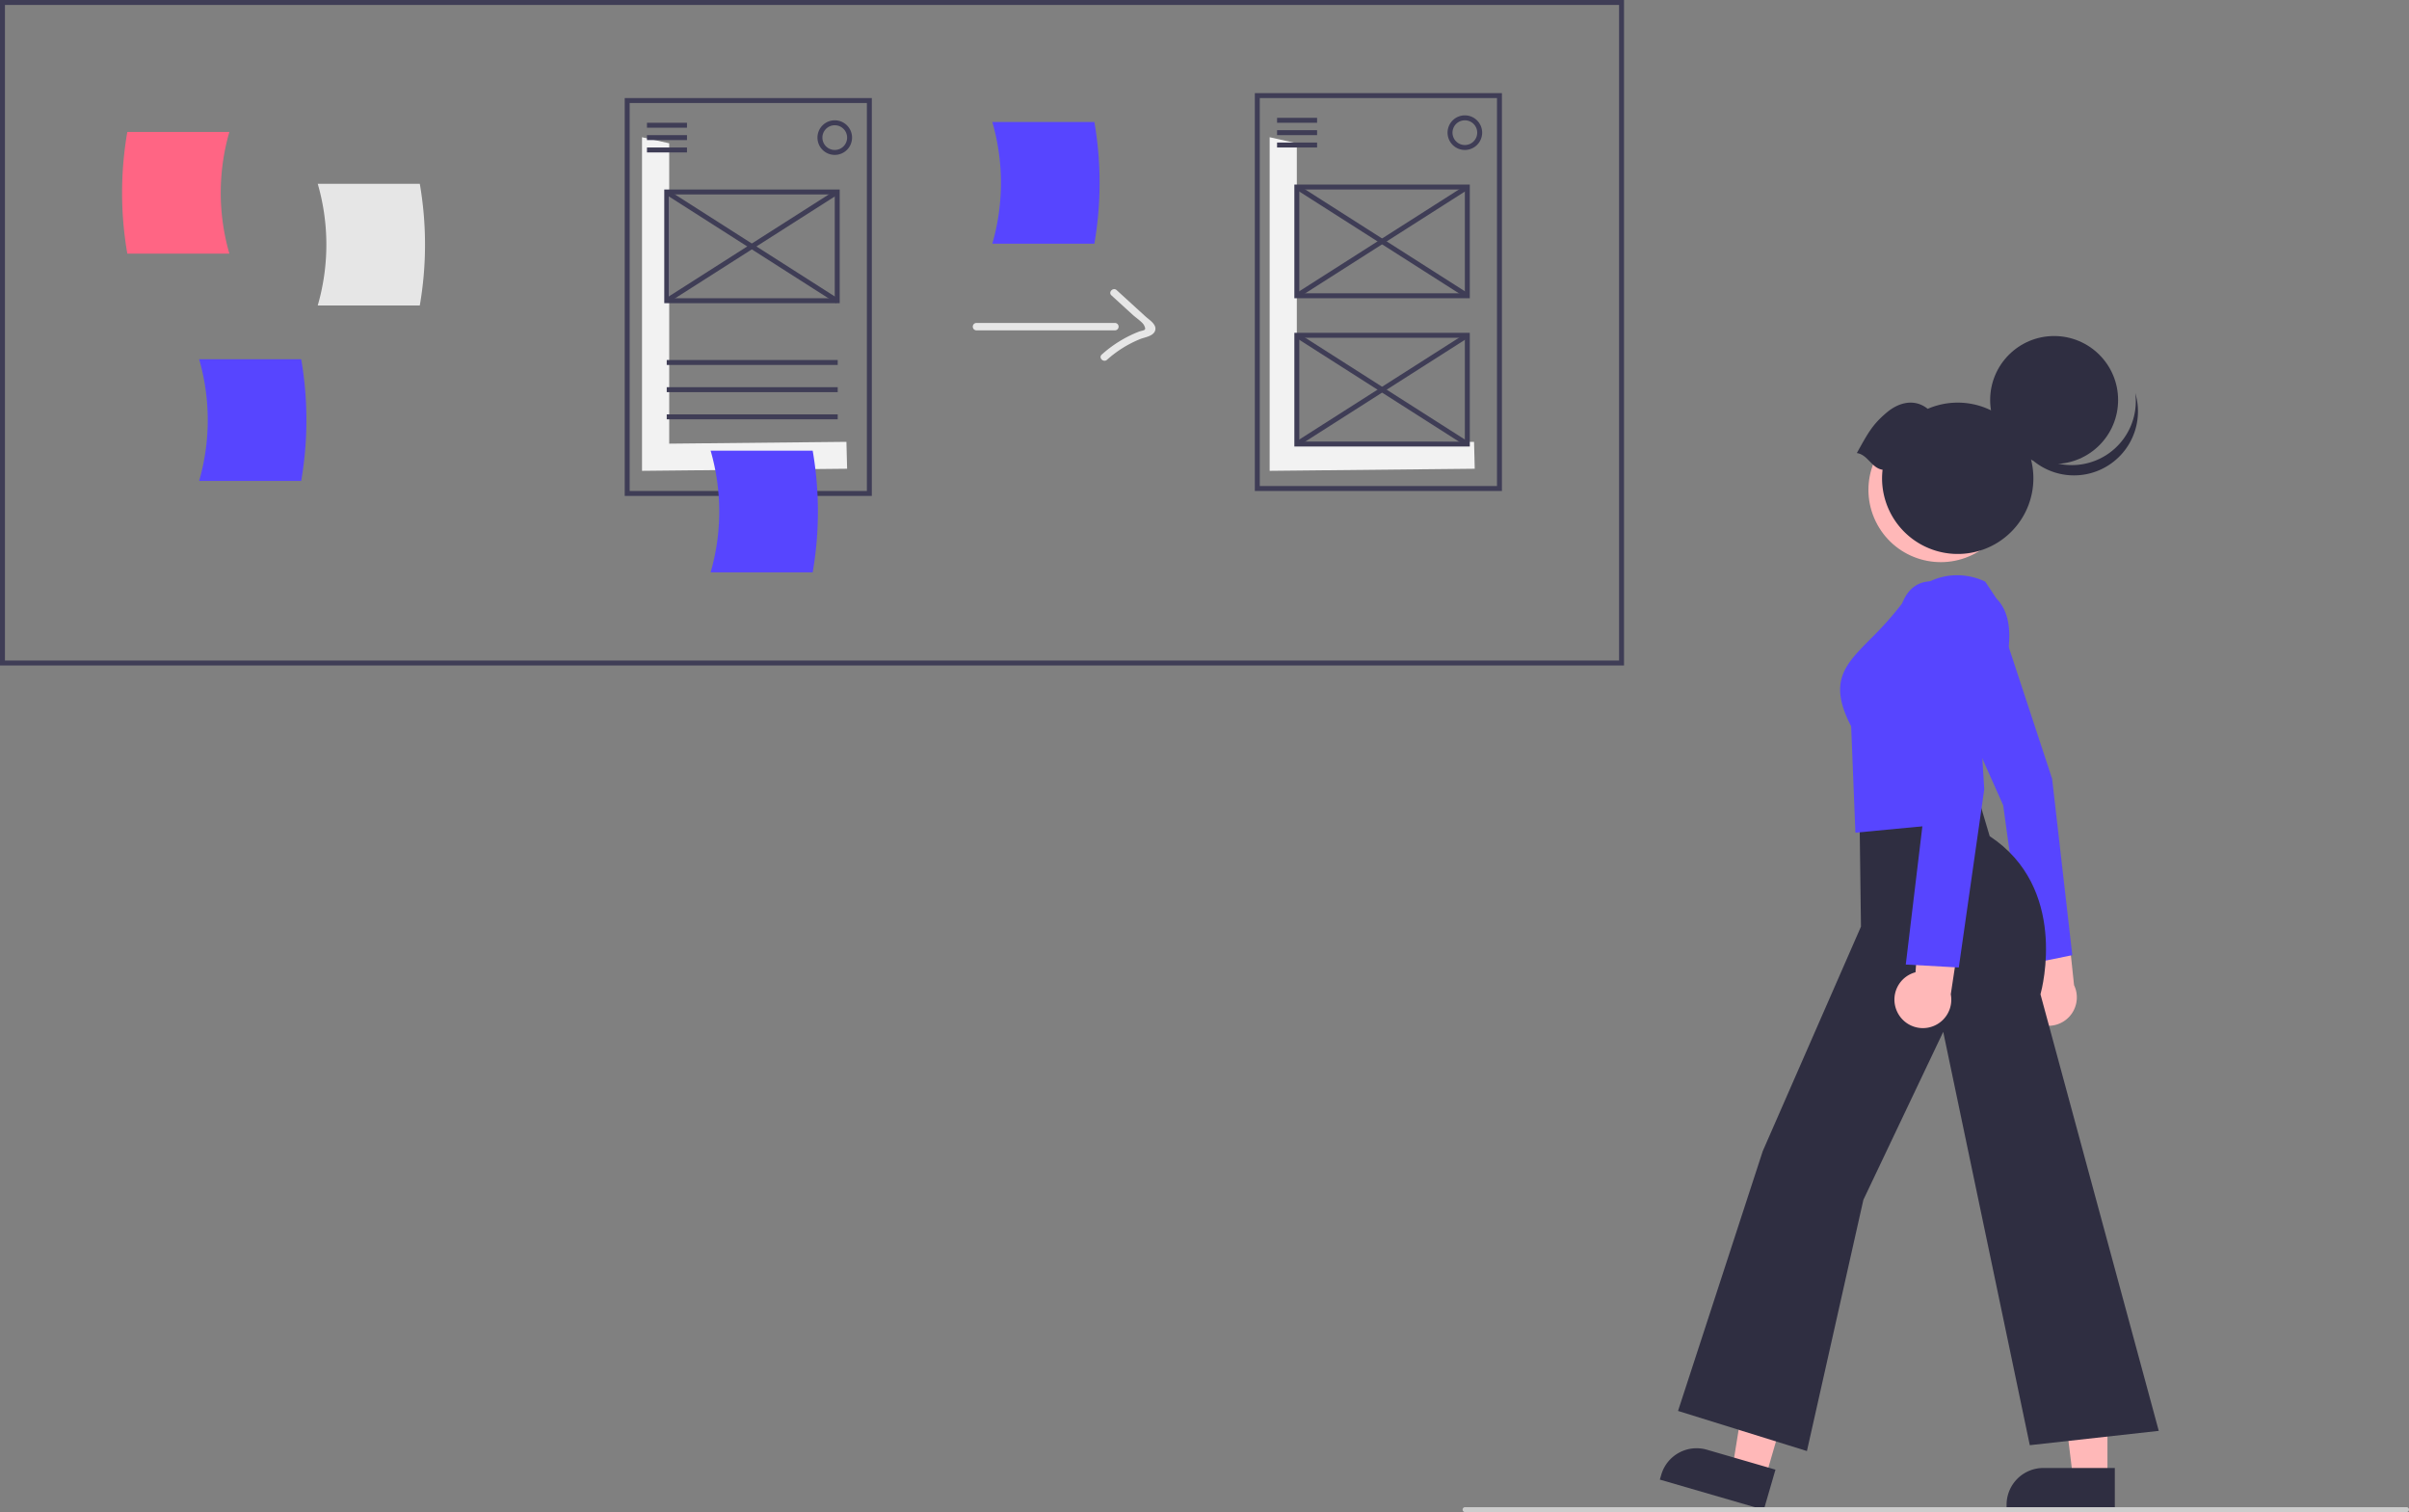 <svg xmlns="http://www.w3.org/2000/svg" data-name="Layer 1" width="974.917" height="611.895" viewBox="0 0 974.917 611.895" xmlns:xlink="http://www.w3.org/1999/xlink"><rect x="0" y="0" width="974.917" height="611.895" fill="#808080" stroke="none"/><path d="M769.778,413.351H112.542V144.052H769.778Zm-655.236-2H767.778V146.052H114.542Z" transform="translate(-112.542 -144.052)" fill="#3f3d56"/><path d="M205.37,246.689H164.066a144.461,144.461,0,0,1,0-49.247H205.37A88.611,88.611,0,0,0,205.37,246.689Z" transform="translate(-112.542 -144.052)" fill="#ff6584"/><path d="M241.128,267.667h41.304a144.46,144.46,0,0,0,0-49.247H241.128A88.611,88.611,0,0,1,241.128,267.667Z" transform="translate(-112.542 -144.052)" fill="#e6e6e6"/><path d="M507.67,277.737h56.126a1.501,1.501,0,0,0,0-3h-56.126a1.501,1.501,0,0,0,0,3Z" transform="translate(-112.542 -144.052)" fill="#e6e6e6"/><path d="M562.337,263.585l8.769,8.004c1.003.915,3.761,2.805,4.384,4.002,1.288,2.475-.096,1.91-2.304,2.767a49.36,49.36,0,0,0-14.764,9.168c-1.451,1.279.677,3.394,2.121,2.121a45.833,45.833,0,0,1,13.44-8.396c1.769-.7,5.125-1.11,5.966-3.217,1.029-2.579-2.248-4.482-3.8-5.899l-11.692-10.672c-1.424-1.299-3.551.816-2.121,2.121Z" transform="translate(-112.542 -144.052)" fill="#e6e6e6"/><path d="M193.128,338.667h41.304a144.46,144.46,0,0,0,0-49.247H193.128A88.611,88.611,0,0,1,193.128,338.667Z" transform="translate(-112.542 -144.052)" fill="#5745ff"/><path d="M514.128,242.667h41.304a144.46,144.46,0,0,0,0-49.247H514.128A88.611,88.611,0,0,1,514.128,242.667Z" transform="translate(-112.542 -144.052)" fill="#5745ff"/><polygon points="270.825 179.533 270.825 57.985 259.825 55.533 259.825 190.533 342.825 189.684 342.545 178.8 270.825 179.533" fill="#f2f2f2"/><path d="M465.367,344.737h-100v-161h100Zm-98-2h96v-157h-96Z" transform="translate(-112.542 -144.052)" fill="#3f3d56"/><rect x="261.825" y="49.684" width="16.197" height="2" fill="#3f3d56"/><rect x="261.825" y="54.684" width="16.197" height="2" fill="#3f3d56"/><rect x="261.825" y="59.684" width="16.197" height="2" fill="#3f3d56"/><rect x="269.825" y="145.684" width="69.197" height="2" fill="#3f3d56"/><rect x="269.825" y="156.684" width="69.197" height="2" fill="#3f3d56"/><rect x="269.825" y="167.684" width="69.197" height="2" fill="#3f3d56"/><path d="M450.367,206.737a7,7,0,1,1,7-7A7.008,7.008,0,0,1,450.367,206.737Zm0-12a5,5,0,1,0,5,5A5.006,5.006,0,0,0,450.367,194.737Z" transform="translate(-112.542 -144.052)" fill="#3f3d56"/><path d="M452.367,266.737h-71v-46h71Zm-69-2h67v-42h-67Z" transform="translate(-112.542 -144.052)" fill="#3f3d56"/><rect x="415.867" y="202.819" width="2" height="81.835" transform="matrix(0.538, -0.843, 0.843, 0.538, -125.318, 320.12)" fill="#3f3d56"/><rect x="375.949" y="242.736" width="81.835" height="2" transform="translate(-178.208 118.306) rotate(-32.524)" fill="#3f3d56"/><polygon points="524.825 179.533 524.825 57.985 513.825 55.533 513.825 190.533 596.825 189.684 596.545 178.8 524.825 179.533" fill="#f2f2f2"/><path d="M720.367,342.737h-100v-161h100Zm-98-2h96v-157h-96Z" transform="translate(-112.542 -144.052)" fill="#3f3d56"/><rect x="516.825" y="47.684" width="16.197" height="2" fill="#3f3d56"/><rect x="516.825" y="52.684" width="16.197" height="2" fill="#3f3d56"/><rect x="516.825" y="57.684" width="16.197" height="2" fill="#3f3d56"/><path d="M705.367,204.737a7,7,0,1,1,7-7A7.008,7.008,0,0,1,705.367,204.737Zm0-12a5,5,0,1,0,5,5A5.006,5.006,0,0,0,705.367,192.737Z" transform="translate(-112.542 -144.052)" fill="#3f3d56"/><path d="M707.367,264.737h-71v-46h71Zm-69-2h67v-42h-67Z" transform="translate(-112.542 -144.052)" fill="#3f3d56"/><rect x="670.867" y="200.819" width="2" height="81.835" transform="translate(-5.737 534.201) rotate(-57.475)" fill="#3f3d56"/><rect x="630.949" y="240.736" width="81.835" height="2" transform="translate(-137.156 255.023) rotate(-32.518)" fill="#3f3d56"/><path d="M707.367,324.737h-71v-46h71Zm-69-2h67v-42h-67Z" transform="translate(-112.542 -144.052)" fill="#3f3d56"/><rect x="670.867" y="260.819" width="2" height="81.835" transform="translate(-56.326 561.941) rotate(-57.475)" fill="#3f3d56"/><rect x="630.949" y="300.736" width="81.835" height="2" transform="translate(-169.41 264.43) rotate(-32.518)" fill="#3f3d56"/><path d="M400.128,375.667h41.304a144.46,144.46,0,0,0,0-49.247H400.128A88.611,88.611,0,0,1,400.128,375.667Z" transform="translate(-112.542 -144.052)" fill="#5745ff"/><circle cx="897.962" cy="342.261" r="29.266" transform="translate(-166.669 328.607) rotate(-28.663)" fill="#ffb8b8"/><circle cx="831.302" cy="161.871" r="25.89" fill="#2f2e41"/><path d="M966.175,327.362a25.892,25.892,0,0,1-39.982-13.595A25.892,25.892,0,1,0,976.699,303.15,25.882,25.882,0,0,1,966.175,327.362Z" transform="translate(-112.542 -144.052)" fill="#2f2e41"/><path d="M864.001,327.391c4.52-8.092,6.249-11.472,12.077-16.392,5.153-4.352,11.492-5.63,16.605-1.506a30.62,30.62,0,1,1-18.475,28.106,30.873,30.873,0,0,1,.209-3.462C869.972,333.511,868.445,328.015,864.001,327.391Z" transform="translate(-112.542 -144.052)" fill="#2f2e41"/><polygon points="714.548 597.707 701.163 593.819 709.789 540.338 729.545 546.077 714.548 597.707" fill="#ffb8b8"/><path d="M800.657,732.322H829.578a0,0,0,0,1,0,0v16.926a0,0,0,0,1,0,0H785.77a0,0,0,0,1,0,0v-2.039A14.887,14.887,0,0,1,800.657,732.322Z" transform="translate(126.151 -339.942) rotate(16.197)" fill="#2f2e41"/><polygon points="852.88 598.027 838.941 598.026 832.31 544.261 852.882 544.262 852.88 598.027" fill="#ffb8b8"/><path d="M826.945,594.043h28.921a0,0,0,0,1,0,0V610.969a0,0,0,0,1,0,0H812.058a0,0,0,0,1,0,0v-2.039A14.887,14.887,0,0,1,826.945,594.043Z" fill="#2f2e41"/><path d="M932.624,554.92a11.433,11.433,0,0,1,3.208-17.235l-7.238-39.98,19.414,8.298,3.896,36.693a11.495,11.495,0,0,1-19.282,12.224Z" transform="translate(-112.542 -144.052)" fill="#ffb8b8"/><path d="M943.033,459.198l-22.778-69.148c-.475-.793-6.145-9.716-18.49-5.92a10.324,10.324,0,0,0-6.377,5.2c-3.614,6.928-.243,17.631-.228,17.688l28.043,62.841.029.065,8.851,64.536,19.115-3.881Z" transform="translate(-112.542 -144.052)" fill="#5745ff"/><path d="M791.638,715.007l34.284-105.128L865.672,519.02l-.572-44.067L912.271,463.954l5.493,18.468c31.77,20.963,21.304,61.288,20.557,63.991l47.869,176.66L933.995,728.871l-35.035-167.264-32.311,67.965-22.846,101.665Z" transform="translate(-112.542 -144.052)" fill="#2f2e41"/><path d="M861.699,437.961c-9.379-17.978-2.598-24.823,7.656-35.178a141.136,141.136,0,0,0,11.773-13.015c15.997-20.566,34.563-10.466,34.749-10.361l.104.059,4.587,6.88c15.116,15.213-7.807,57.018-9.548,60.131L912.17,476.37l-48.749,4.643Z" transform="translate(-112.542 -144.052)" fill="#5745ff"/><path d="M880.272,553.364a11.433,11.433,0,0,1,7.465-15.863l3.113-40.51,16.683,12.94L902.019,546.417a11.495,11.495,0,0,1-21.747,6.948Z" transform="translate(-112.542 -144.052)" fill="#ffb8b8"/><path d="M883.805,534.372,891.68,468.78l-11.225-67.875c-.026-.476-.584-11.732,4.946-17.834a11.291,11.291,0,0,1,8.186-3.747c14.026-.614,17.379,11.071,17.411,11.188l4.568,72.917-10.305,72.134Z" transform="translate(-112.542 -144.052)" fill="#5745ff"/><path d="M705.458,755.948h381a1,1,0,0,0,0-2h-381a1,1,0,0,0,0,2Z" transform="translate(-112.542 -144.052)" fill="#ccc"/></svg>